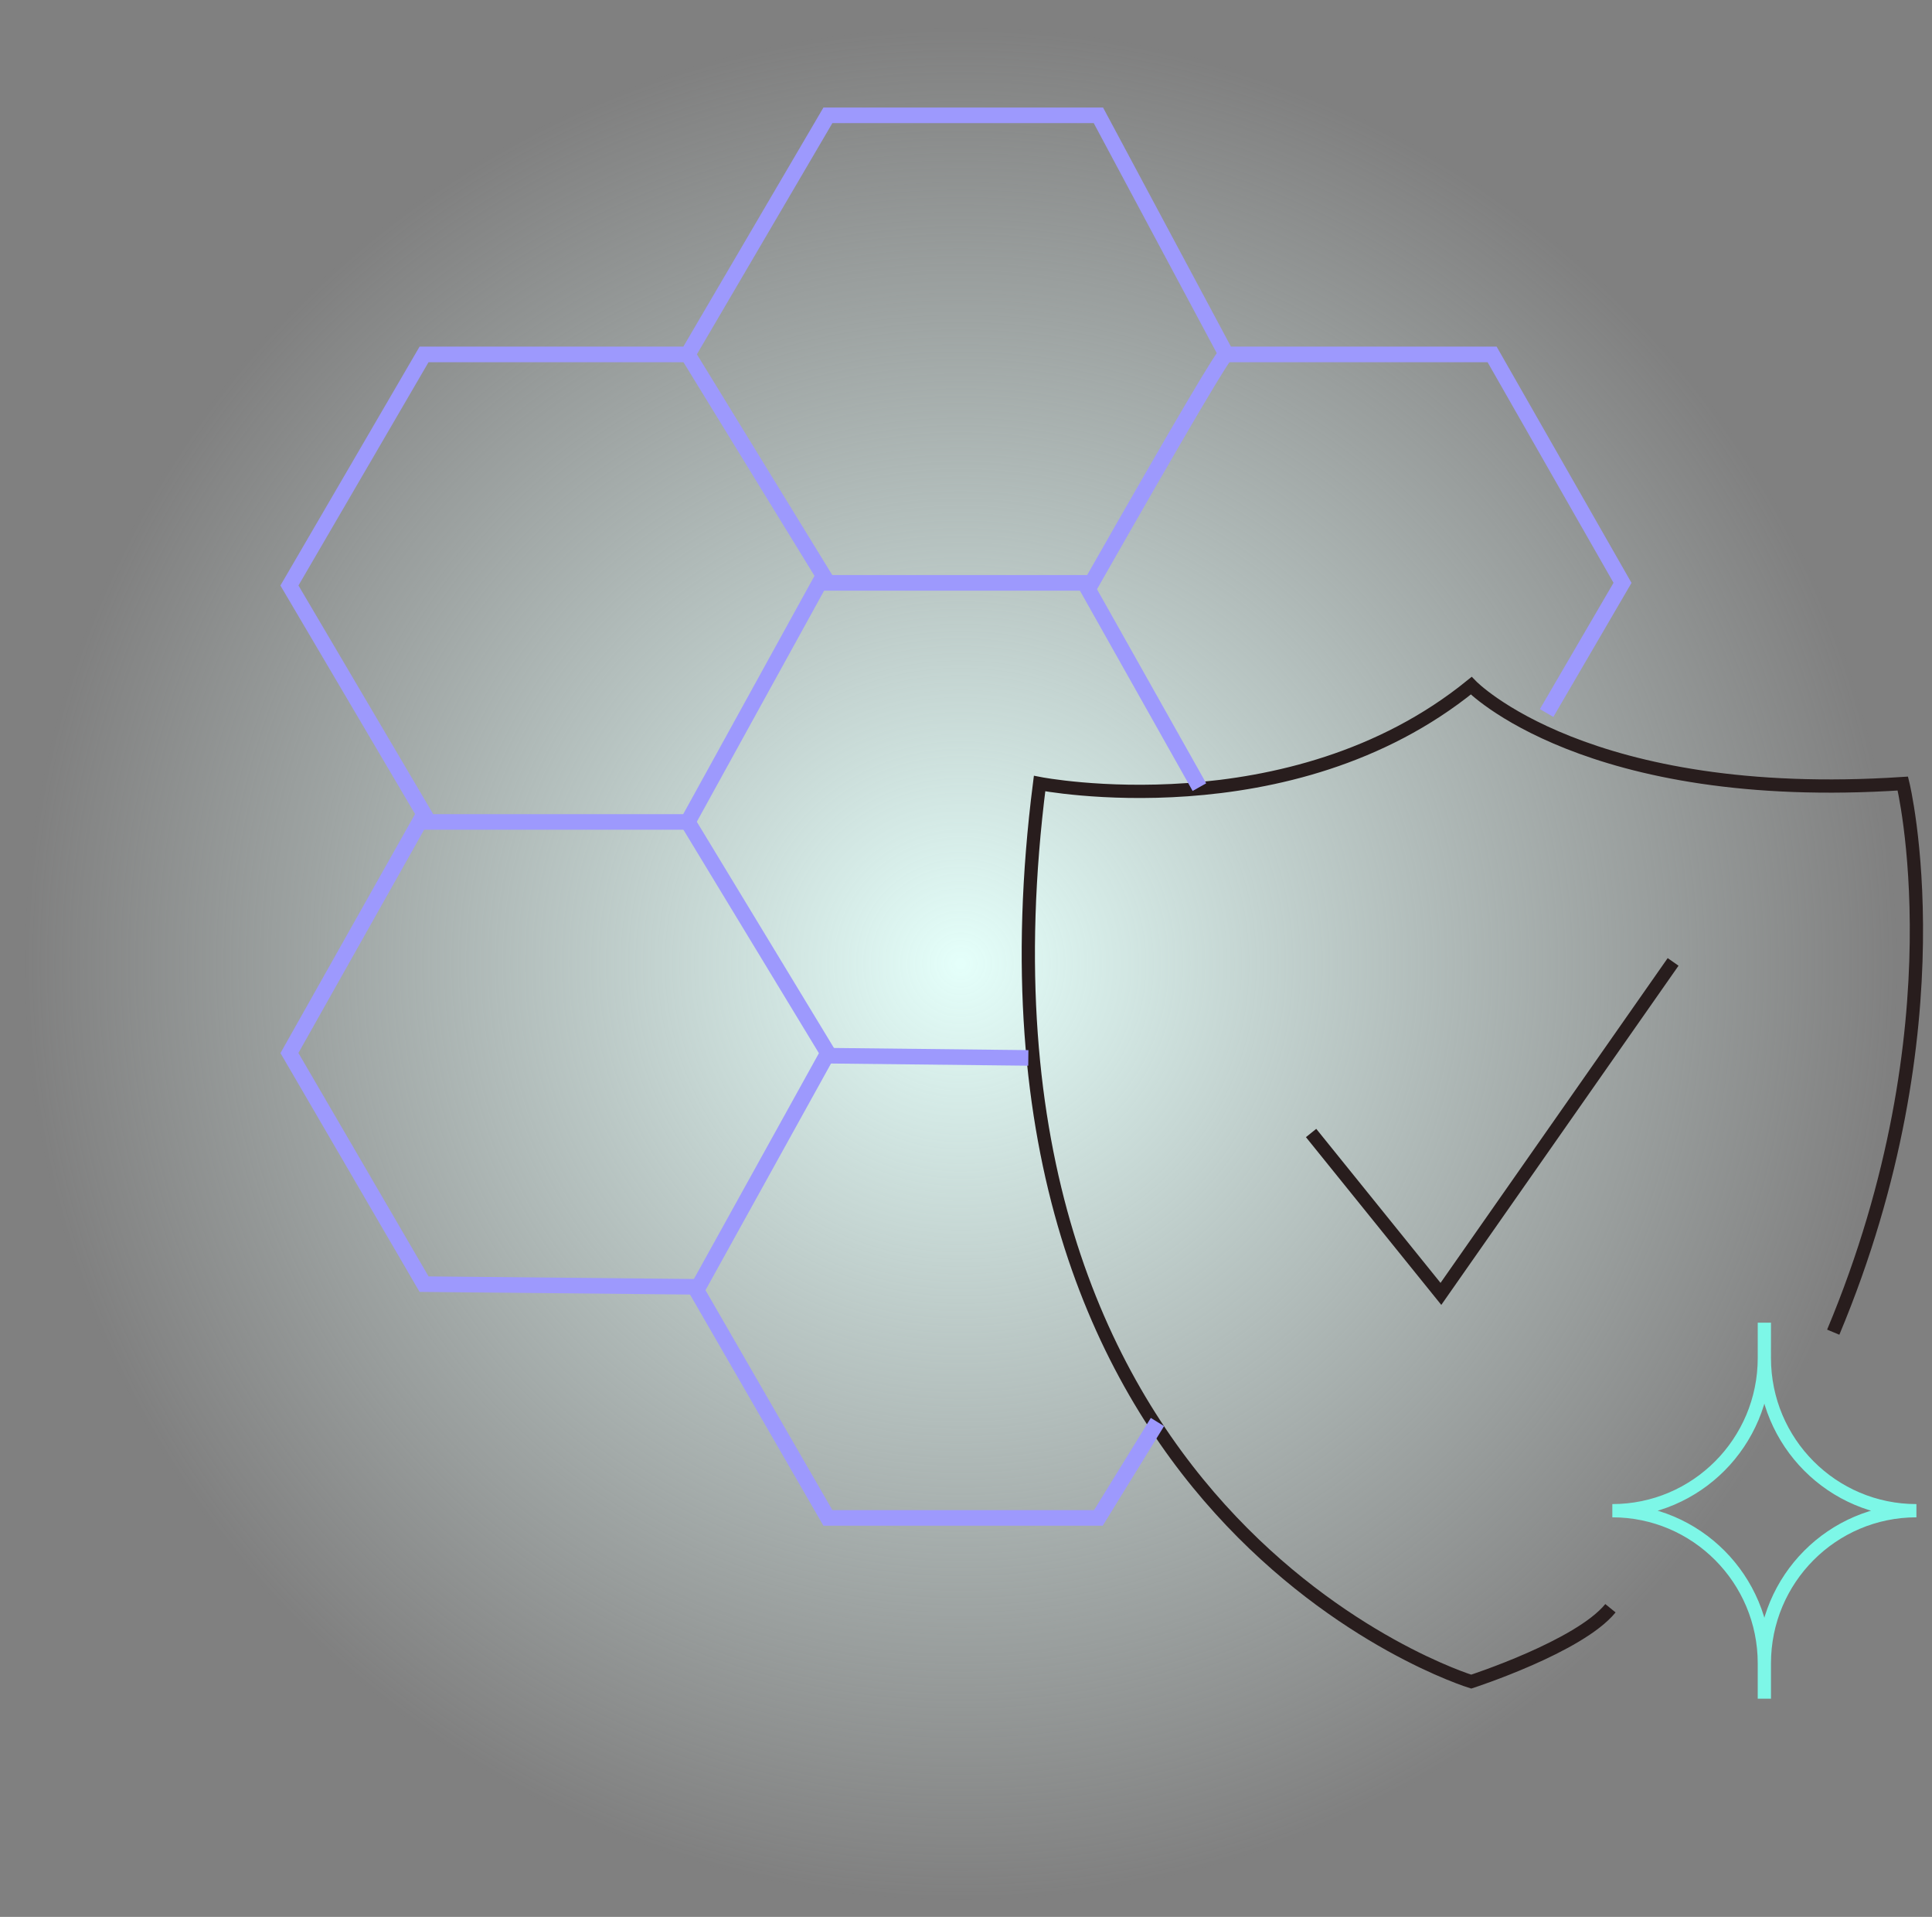 <?xml version="1.0" encoding="UTF-8"?> <svg xmlns="http://www.w3.org/2000/svg" xmlns:xlink="http://www.w3.org/1999/xlink" width="124px" height="123px" viewBox="0 0 124 123" version="1.1"><rect x="0" y="0" width="124" height="123" fill="#808080" stroke="none"/><title>Group 10</title><defs><radialGradient cx="50%" cy="50%" fx="50%" fy="50%" r="50%" id="radialGradient-1"><stop stop-color="#E4FFFA" offset="0%"></stop><stop stop-color="#E0F0ED" stop-opacity="0" offset="99.962%"></stop></radialGradient></defs><g id="Page-1" stroke="none" stroke-width="1" fill="none" fill-rule="evenodd"><g id="BRN" transform="translate(-644, -639)"><g id="Group-10" transform="translate(644.662, 639.842)"><circle id="Oval-Copy-21" fill="url(#radialGradient-1)" cx="61" cy="61" r="61"></circle><g id="Group-18" transform="translate(65.338, 43.158)" stroke-width="0.85"><g id="Group-17"><path d="M57,52.937 L57,52.937 C51.609,52.937 47.24,57.322 47.24,62.732 L47.24,65 L47.24,62.732 C47.24,57.322 42.871,52.937 37.482,52.937 L37.482,52.937 L37.482,52.937 C42.871,52.937 47.24,48.552 47.24,43.141 L47.24,40.873 L47.24,43.141 C47.24,48.552 51.609,52.937 57,52.937 L57,52.937 Z" id="Stroke-11" stroke="#7DF7E7" stroke-linecap="round"></path><path d="M51.661,41.482 C59.927,21.75 56.129,6.279 56.129,6.279 C35.799,7.623 28.426,0 28.426,0 C16.809,9.417 0.722,6.279 0.722,6.279 C-5.31,53.591 28.426,63.904 28.426,63.904 C28.426,63.904 35.351,61.662 37.362,59.196" id="Stroke-13" stroke="#281D1D"></path><polyline id="Stroke-15" stroke="#281D1D" points="18.149 28.701 26.481 39.025 41.384 17.723"></polyline></g></g><path d="M78.043,21.899 C78.043,21.558 75.163,26.444 69.403,36.558 L52.475,36.558 L43.483,21.899" id="Path-3" stroke="#9D99FD"></path><polyline id="Path-2" stroke="#9D99FD" points="73.625 90.405 69.835 96.558 52.475 96.558 43.915 81.728 26.555 81.558 17.915 66.728 26.555 51.387 17.915 36.728 26.555 21.899 43.483 21.899 52.475 6.558 69.835 6.558 78.043 21.899 95.104 21.899 103.475 36.558 98.603 44.911"></polyline><polyline id="Path-4" stroke="#9D99FD" points="26.555 51.899 43.483 51.899 52.124 36.217"></polyline><polyline id="Path-5" stroke="#9D99FD" points="43.915 82.183 52.475 66.728 43.483 51.899"></polyline><line x1="65.338" y1="67.041" x2="52.475" y2="66.899" id="Path-6" stroke="#9D99FD"></line><line x1="69.037" y1="36.728" x2="76.319" y2="49.666" id="Path-7" stroke="#9D99FD"></line></g></g></g></svg> 